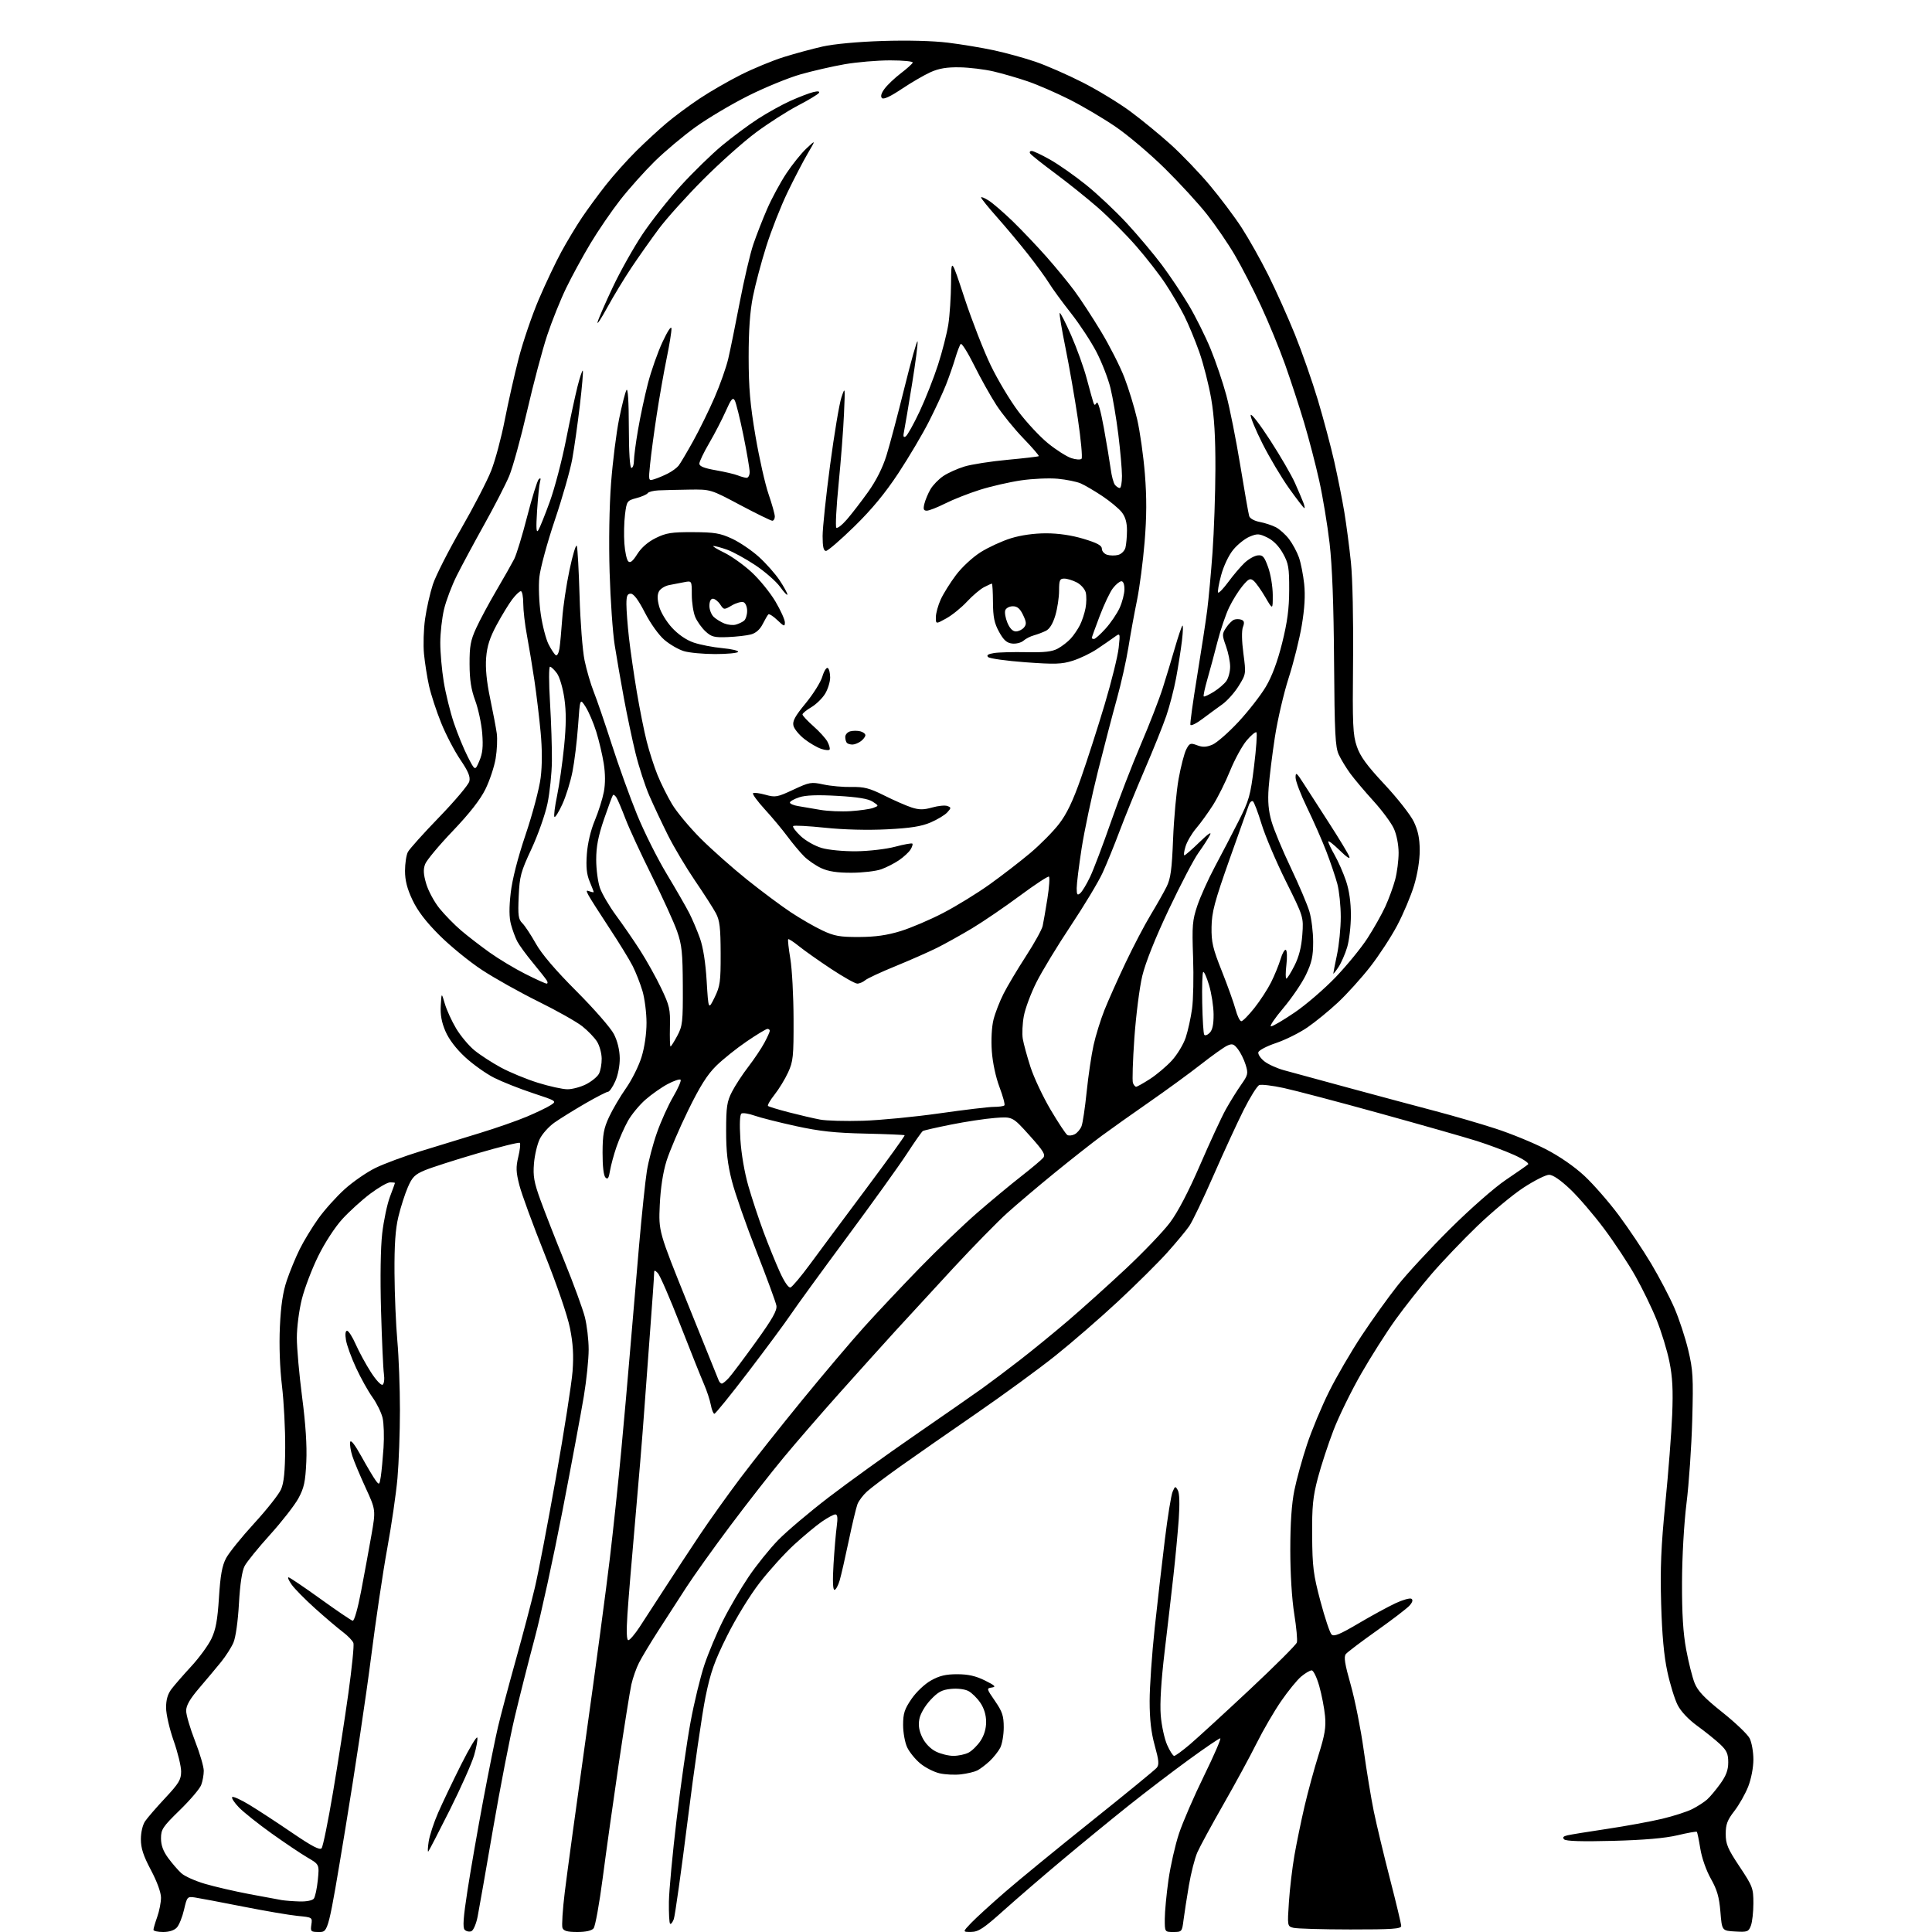 <?xml version="1.0" encoding="UTF-8" standalone="no"?>
<svg 
  version="1.1" 
  xmlns="http://www.w3.org/2000/svg" 
  xmlns:xlink="http://www.w3.org/1999/xlink" 
  xmlns:svg="http://www.w3.org/2000/svg"
  xmlns:rdf="http://www.w3.org/1999/02/22-rdf-syntax-ns#"
  xmlns:cc="http://creativecommons.org/ns#"
  xmlns:dc="http://purl.org/dc/elements/1.1/"
  viewBox="0 0 768 768"
  width="768"
  height="768"
>
<style>svg {background-color: white; }</style>"
<path stroke="none" fill="black" fill-rule="evenodd" d="M64.85,768.00C62.73,768.00 61.00,767.61 61.00,767.13C61.00,766.64 61.67,764.34 62.50,762.00C63.33,759.66 64.00,756.21 64.00,754.34C64.00,752.29 62.41,747.93 60.00,743.38C56.97,737.67 56.00,734.69 56.00,731.14C56.00,728.39 56.70,725.42 57.68,723.97C58.60,722.61 62.20,718.45 65.68,714.73C71.13,708.89 72.00,707.44 72.00,704.18C72.00,702.10 70.66,696.60 69.02,691.95C67.38,687.30 66.03,681.42 66.02,678.88C66.01,675.65 66.66,673.41 68.20,671.38C69.41,669.80 72.94,665.74 76.05,662.37C79.16,659.00 82.74,654.11 84.00,651.51C85.77,647.83 86.46,644.15 87.04,635.06C87.60,626.19 88.29,622.39 89.86,619.42C91.00,617.27 96.02,611.03 101.02,605.58C106.03,600.12 110.83,594.04 111.70,592.08C112.86,589.46 113.31,585.02 113.37,575.50C113.42,568.35 112.85,557.29 112.09,550.91C111.23,543.72 110.92,534.82 111.26,527.41C111.65,518.97 112.45,513.61 114.01,509.00C115.21,505.43 117.52,499.84 119.13,496.58C120.75,493.32 124.06,487.86 126.51,484.44C128.95,481.02 133.65,475.77 136.96,472.77C140.27,469.78 145.80,465.95 149.26,464.27C152.72,462.58 160.82,459.58 167.27,457.60C173.72,455.62 184.29,452.38 190.75,450.40C197.21,448.43 205.65,445.48 209.50,443.85C213.35,442.22 217.60,440.17 218.95,439.29C221.37,437.71 221.29,437.66 211.83,434.54C206.57,432.80 199.64,430.05 196.43,428.44C193.23,426.82 188.05,423.14 184.93,420.26C181.33,416.94 178.46,413.17 177.08,409.96C175.54,406.39 174.99,403.36 175.21,399.70C175.51,394.50 175.51,394.50 176.83,399.00C177.55,401.48 179.57,405.90 181.32,408.83C183.07,411.76 186.33,415.66 188.57,417.50C190.81,419.34 195.54,422.41 199.07,424.33C202.61,426.25 209.24,428.99 213.80,430.41C218.37,431.84 223.67,433.00 225.59,433.00C227.51,433.00 230.85,432.10 233.01,431.00C235.17,429.89 237.45,428.03 238.08,426.85C238.71,425.67 239.21,422.94 239.18,420.79C239.15,418.64 238.31,415.60 237.31,414.03C236.32,412.46 233.70,409.74 231.50,407.99C229.30,406.23 221.43,401.79 214.00,398.12C206.57,394.45 196.45,388.78 191.50,385.51C186.55,382.25 179.00,376.09 174.72,371.82C169.33,366.45 166.04,362.14 163.97,357.78C161.84,353.27 161.00,350.00 161.00,346.18C161.00,343.26 161.51,339.89 162.14,338.68C162.77,337.48 168.38,331.23 174.61,324.80C180.84,318.36 186.22,311.98 186.56,310.62C187.03,308.75 186.16,306.66 182.95,301.93C180.63,298.50 177.20,291.92 175.34,287.30C173.47,282.68 171.33,276.11 170.56,272.70C169.80,269.29 168.90,263.57 168.55,260.00C168.20,256.43 168.39,250.12 168.98,246.00C169.56,241.88 170.96,235.71 172.08,232.30C173.21,228.88 178.23,218.98 183.24,210.30C188.25,201.61 193.67,191.15 195.27,187.06C196.88,182.96 199.29,173.96 200.63,167.06C201.98,160.15 204.47,149.10 206.17,142.50C207.87,135.90 211.48,125.33 214.18,119.00C216.89,112.67 220.94,104.12 223.20,100.00C225.45,95.88 229.11,89.80 231.33,86.50C233.55,83.20 237.84,77.35 240.87,73.50C243.90,69.65 249.34,63.58 252.95,60.00C256.57,56.42 262.00,51.42 265.02,48.88C268.03,46.33 273.88,42.00 278.00,39.25C282.12,36.49 289.55,32.21 294.50,29.72C299.45,27.24 307.11,24.07 311.52,22.69C315.93,21.31 322.90,19.42 327.02,18.49C331.48,17.49 341.07,16.60 350.79,16.29C360.70,15.97 370.88,16.23 376.79,16.96C382.13,17.61 390.38,18.98 395.12,20.00C399.87,21.02 407.29,23.07 411.62,24.55C415.96,26.03 424.38,29.72 430.34,32.75C436.31,35.78 444.86,40.98 449.34,44.30C453.83,47.62 461.03,53.53 465.35,57.42C469.67,61.31 476.62,68.55 480.79,73.50C484.96,78.45 490.71,86.10 493.57,90.50C496.42,94.90 501.23,103.45 504.24,109.50C507.25,115.55 511.99,126.12 514.77,133.00C517.55,139.88 521.64,151.57 523.87,159.00C526.09,166.43 529.03,177.45 530.40,183.50C531.76,189.55 533.56,198.55 534.38,203.50C535.20,208.45 536.38,217.45 537.01,223.50C537.67,229.87 538.03,246.50 537.86,263.00C537.61,288.20 537.78,292.10 539.36,296.72C540.72,300.71 543.32,304.27 550.40,311.84C555.49,317.29 560.71,323.94 562.00,326.62C563.70,330.17 564.34,333.28 564.36,338.00C564.37,341.95 563.49,347.44 562.11,352.00C560.86,356.12 557.86,363.25 555.43,367.84C553.01,372.43 548.15,379.86 544.64,384.36C541.13,388.85 535.37,395.22 531.84,398.51C528.31,401.81 522.84,406.27 519.69,408.43C516.54,410.59 510.93,413.38 507.23,414.62C503.53,415.86 500.36,417.53 500.20,418.33C500.03,419.12 501.12,420.73 502.61,421.90C504.10,423.08 507.61,424.67 510.41,425.44C513.21,426.21 524.95,429.41 536.50,432.54C548.05,435.67 563.35,439.77 570.50,441.65C577.65,443.53 588.45,446.67 594.50,448.64C600.55,450.60 609.51,454.27 614.41,456.79C619.90,459.61 625.82,463.70 629.83,467.43C633.41,470.77 639.53,477.77 643.43,483.00C647.33,488.23 653.14,496.90 656.35,502.28C659.55,507.66 663.71,515.59 665.58,519.90C667.45,524.22 669.93,531.74 671.09,536.63C672.99,544.57 673.16,547.49 672.69,564.50C672.40,574.95 671.38,589.80 670.42,597.50C669.41,605.68 668.66,618.77 668.63,629.00C668.59,641.46 669.06,649.16 670.28,655.71C671.22,660.78 672.73,666.79 673.64,669.06C674.90,672.21 677.52,674.97 684.64,680.64C689.78,684.73 694.67,689.39 695.50,690.99C696.32,692.59 697.00,696.38 697.00,699.41C697.00,702.63 696.13,707.13 694.93,710.21C693.78,713.12 691.31,717.49 689.43,719.91C686.64,723.51 686.00,725.20 686.00,729.03C686.00,733.06 686.78,734.91 691.50,742.00C696.71,749.83 697.00,750.60 697.00,756.57C697.00,760.03 696.55,764.05 696.00,765.49C695.08,767.91 694.63,768.08 689.75,767.80C684.50,767.50 684.50,767.50 683.89,759.98C683.41,754.11 682.58,751.23 680.10,746.83C678.24,743.54 676.50,738.56 675.90,734.87C675.34,731.40 674.72,728.38 674.51,728.18C674.31,727.97 670.85,728.59 666.82,729.55C661.86,730.72 653.59,731.44 641.17,731.77C628.89,732.09 622.50,731.90 621.78,731.18C621.02,730.42 621.41,729.95 623.11,729.56C624.42,729.26 631.54,728.10 638.93,727.00C646.32,725.89 656.11,724.10 660.69,723.01C665.26,721.92 670.70,720.17 672.76,719.11C674.82,718.06 677.44,716.36 678.58,715.35C679.73,714.33 682.09,711.52 683.83,709.10C686.17,705.85 687.00,703.62 687.00,700.55C687.00,697.15 686.40,695.83 683.75,693.34C681.96,691.66 677.92,688.41 674.76,686.11C671.22,683.55 668.20,680.35 666.89,677.78C665.72,675.49 663.88,669.54 662.81,664.56C661.45,658.30 660.69,649.93 660.33,637.50C659.93,623.39 660.29,614.74 662.00,597.50C663.20,585.40 664.43,569.61 664.72,562.42C665.12,552.54 664.85,547.36 663.61,541.27C662.72,536.83 660.43,529.37 658.54,524.68C656.66,519.99 652.85,512.15 650.08,507.25C647.32,502.34 641.73,493.87 637.65,488.42C633.58,482.96 627.52,475.91 624.20,472.75C620.32,469.07 617.30,467.00 615.78,467.00C614.47,467.00 609.88,469.32 605.56,472.15C601.24,474.98 593.00,481.85 587.23,487.40C581.46,492.96 573.26,501.55 569.01,506.50C564.76,511.45 558.35,519.57 554.77,524.54C551.19,529.51 545.05,539.16 541.13,545.99C537.21,552.81 532.25,562.92 530.12,568.45C527.99,573.98 525.18,582.55 523.87,587.50C521.88,595.06 521.52,598.75 521.60,610.50C521.69,622.88 522.07,625.89 524.89,636.50C526.65,643.10 528.63,649.05 529.30,649.72C530.25,650.68 532.54,649.75 540.01,645.34C545.23,642.26 551.86,638.65 554.74,637.31C557.62,635.96 560.46,635.17 561.05,635.53C561.76,635.97 561.51,636.89 560.32,638.23C559.32,639.35 553.48,643.83 547.33,648.18C541.19,652.53 535.65,656.72 535.01,657.49C534.11,658.57 534.55,661.35 536.93,669.74C538.62,675.71 540.93,687.32 542.07,695.53C543.21,703.75 545.02,714.75 546.09,719.98C547.17,725.22 550.06,737.30 552.52,746.84C554.99,756.38 557.00,764.82 557.00,765.59C557.00,766.76 553.51,767.00 536.75,766.99C525.61,766.98 515.42,766.68 514.11,766.33C511.74,765.70 511.73,765.61 512.36,756.10C512.71,750.82 513.70,742.45 514.56,737.50C515.43,732.55 517.24,723.77 518.58,718.00C519.93,712.23 522.43,703.05 524.14,697.62C526.64,689.68 527.15,686.62 526.72,682.12C526.43,679.03 525.40,673.69 524.43,670.25C523.46,666.81 522.11,664.00 521.41,664.00C520.72,664.00 518.84,665.11 517.23,666.46C515.62,667.81 512.04,672.20 509.28,676.21C506.51,680.22 502.12,687.77 499.51,693.00C496.90,698.23 490.96,709.17 486.30,717.31C481.64,725.46 477.00,734.01 475.98,736.31C474.96,738.62 473.44,744.55 472.60,749.50C471.76,754.45 470.80,760.64 470.47,763.25C469.89,767.88 469.79,768.00 466.44,768.00C463.00,768.00 463.00,768.00 463.02,762.75C463.03,759.86 463.69,752.92 464.48,747.32C465.28,741.72 467.15,733.44 468.65,728.92C470.14,724.41 474.63,714.03 478.64,705.86C482.64,697.69 485.53,691.00 485.07,691.00C484.61,691.00 478.89,694.89 472.37,699.65C465.84,704.40 455.10,712.60 448.50,717.87C441.90,723.13 430.20,732.72 422.50,739.17C414.80,745.61 404.23,754.73 399.00,759.41C391.01,766.58 388.95,767.94 386.05,767.97C382.61,768.00 382.61,768.00 386.05,764.40C387.95,762.42 394.00,756.89 399.50,752.12C405.00,747.34 420.54,734.62 434.03,723.84C447.52,713.06 459.12,703.56 459.81,702.73C460.83,701.50 460.68,699.83 459.03,693.88C457.59,688.68 457.00,683.52 457.00,676.20C457.00,670.52 457.91,657.46 459.01,647.18C460.12,636.91 461.93,621.08 463.05,612.00C464.16,602.92 465.54,594.38 466.12,593.02C467.10,590.70 467.23,590.66 468.21,592.41C468.87,593.60 469.00,597.77 468.57,603.89C468.19,609.17 467.26,619.12 466.49,626.00C465.73,632.88 464.14,646.60 462.96,656.50C461.57,668.19 461.03,677.07 461.41,681.85C461.73,685.88 462.87,691.17 463.94,693.60C465.01,696.02 466.28,698.00 466.75,698.00C467.23,698.00 470.07,695.92 473.06,693.38C476.05,690.83 486.71,681.06 496.75,671.66C506.79,662.26 515.24,653.83 515.52,652.92C515.81,652.02 515.34,646.89 514.48,641.54C513.54,635.68 512.91,625.54 512.91,616.07C512.91,605.54 513.45,597.71 514.53,592.42C515.41,588.06 517.68,579.86 519.56,574.20C521.44,568.53 525.39,559.06 528.34,553.15C531.28,547.24 537.10,537.25 541.27,530.95C545.43,524.65 551.87,515.67 555.58,511.00C559.29,506.32 568.66,496.20 576.41,488.50C584.34,480.62 594.00,472.13 598.50,469.09C602.90,466.12 606.92,463.32 607.43,462.86C607.96,462.40 605.57,460.78 601.93,459.13C598.39,457.53 591.67,455.02 587.00,453.54C582.33,452.07 565.00,447.13 548.50,442.57C532.00,438.00 514.82,433.48 510.31,432.50C505.81,431.53 501.44,431.00 500.59,431.33C499.75,431.65 496.97,436.09 494.40,441.19C491.84,446.29 486.43,458.03 482.38,467.28C478.33,476.53 474.00,485.57 472.75,487.38C471.51,489.19 467.57,493.92 464.00,497.91C460.43,501.89 451.65,510.60 444.50,517.26C437.35,523.92 426.10,533.67 419.50,538.94C412.90,544.21 398.73,554.56 388.00,561.95C377.27,569.34 363.77,578.74 358.00,582.84C352.23,586.94 346.22,591.47 344.65,592.90C343.08,594.33 341.38,596.59 340.86,597.92C340.35,599.25 338.79,605.77 337.40,612.42C336.01,619.06 334.38,626.19 333.78,628.25C333.18,630.31 332.24,632.00 331.70,632.00C331.07,632.00 330.94,628.24 331.34,621.75C331.69,616.11 332.26,609.36 332.62,606.75C333.08,603.36 332.92,602.00 332.06,602.00C331.40,602.00 328.98,603.30 326.68,604.89C324.38,606.48 319.41,610.62 315.62,614.09C311.84,617.57 305.68,624.37 301.94,629.22C298.05,634.25 292.51,643.29 289.01,650.32C283.96,660.47 282.47,664.69 280.45,674.55C279.11,681.12 275.92,703.15 273.37,723.50C270.82,743.85 268.33,761.57 267.84,762.89C267.35,764.20 266.68,765.02 266.36,764.70C266.04,764.38 265.84,760.45 265.90,755.97C265.97,751.48 267.35,736.72 268.97,723.16C270.59,709.60 273.08,692.20 274.51,684.50C275.93,676.80 278.41,666.59 280.01,661.80C281.62,657.02 284.95,649.07 287.43,644.15C289.90,639.22 294.46,631.43 297.56,626.84C300.65,622.25 305.96,615.66 309.34,612.19C312.73,608.72 321.76,601.08 329.41,595.21C337.06,589.35 352.58,578.16 363.91,570.36C375.23,562.56 387.20,554.23 390.50,551.86C393.80,549.49 400.55,544.42 405.50,540.58C410.45,536.74 419.00,529.76 424.50,525.06C430.00,520.36 440.28,511.12 447.35,504.51C454.42,497.90 462.39,489.58 465.07,486.01C468.21,481.82 472.47,473.67 477.08,463.01C481.01,453.93 485.60,444.02 487.28,441.00C488.97,437.98 491.69,433.59 493.33,431.26C496.11,427.32 496.24,426.75 495.16,423.26C494.52,421.19 493.14,418.40 492.09,417.05C490.47,414.96 489.84,414.75 487.84,415.66C486.55,416.25 481.83,419.61 477.36,423.12C472.88,426.63 463.70,433.32 456.97,438.00C450.23,442.68 441.67,448.75 437.94,451.50C434.21,454.25 425.83,460.85 419.31,466.16C412.79,471.47 404.29,478.67 400.41,482.16C396.54,485.65 386.87,495.52 378.93,504.09C371.00,512.67 360.64,523.92 355.92,529.09C351.20,534.27 341.30,545.26 333.92,553.52C326.54,561.78 316.40,573.48 311.40,579.52C306.39,585.56 296.90,597.70 290.31,606.50C283.71,615.30 275.84,626.33 272.81,631.00C269.78,635.67 264.76,643.44 261.66,648.26C258.56,653.09 255.13,658.78 254.04,660.93C252.94,663.07 251.57,666.97 250.98,669.58C250.40,672.19 248.15,686.33 245.98,700.99C243.82,715.66 240.95,736.08 239.61,746.38C238.27,756.67 236.63,765.75 235.96,766.55C235.19,767.48 232.88,768.00 229.48,768.00C225.55,768.00 224.06,767.59 223.59,766.38C223.25,765.49 223.66,759.07 224.51,752.13C225.35,745.18 229.17,717.23 232.99,690.00C236.81,662.77 241.05,631.05 242.42,619.50C243.79,607.95 245.82,588.83 246.92,577.00C248.03,565.17 249.65,546.95 250.51,536.50C251.38,526.05 252.97,507.38 254.05,495.00C255.14,482.62 256.52,469.35 257.14,465.50C257.75,461.65 259.55,454.79 261.15,450.26C262.74,445.73 265.65,439.29 267.62,435.94C269.58,432.59 270.89,429.56 270.54,429.21C270.18,428.85 267.87,429.63 265.40,430.94C262.93,432.25 258.94,435.06 256.53,437.18C254.12,439.30 251.00,443.09 249.60,445.60C248.19,448.12 246.16,452.72 245.08,455.84C244.01,458.95 242.84,463.25 242.49,465.38C242.01,468.36 241.59,468.99 240.68,468.08C239.95,467.35 239.51,463.59 239.53,458.20C239.55,451.00 240.00,448.55 242.12,444.00C243.53,440.98 246.56,435.83 248.86,432.56C251.16,429.29 253.93,423.73 255.02,420.20C256.22,416.32 257.00,410.94 257.00,406.58C257.00,402.61 256.27,396.92 255.39,393.93C254.50,390.94 252.75,386.48 251.49,384.00C250.24,381.52 246.07,374.73 242.22,368.90C238.38,363.07 234.68,357.26 234.00,356.00C232.93,354.00 232.98,353.78 234.38,354.32C235.27,354.66 236.00,354.78 236.00,354.59C236.00,354.40 235.27,352.50 234.38,350.38C233.20,347.54 232.91,344.64 233.28,339.51C233.59,335.20 234.81,330.06 236.44,326.17C237.89,322.69 239.51,317.56 240.04,314.79C240.66,311.51 240.64,307.54 239.99,303.46C239.44,300.01 238.10,294.33 237.01,290.84C235.92,287.35 234.03,282.93 232.80,281.00C230.56,277.50 230.56,277.50 229.79,288.50C229.36,294.55 228.36,302.78 227.56,306.78C226.77,310.79 224.96,316.60 223.54,319.69C222.13,322.78 220.71,325.05 220.40,324.73C220.08,324.41 220.55,320.64 221.44,316.35C222.32,312.06 223.58,303.26 224.23,296.79C225.08,288.22 225.11,283.01 224.34,277.63C223.74,273.47 222.45,269.10 221.39,267.65C220.35,266.23 219.11,265.05 218.64,265.03C218.15,265.01 218.15,271.27 218.64,279.25C219.11,287.09 219.45,297.55 219.39,302.50C219.34,307.45 218.54,315.07 217.63,319.43C216.72,323.78 213.86,331.88 211.28,337.43C207.02,346.56 206.54,348.32 206.19,356.33C205.85,363.92 206.05,365.42 207.65,367.00C208.67,368.01 211.07,371.65 213.00,375.09C215.32,379.24 220.77,385.63 229.15,394.02C236.11,400.99 242.81,408.66 244.04,411.08C245.45,413.83 246.31,417.39 246.36,420.60C246.40,423.60 245.66,427.43 244.56,429.86C243.54,432.14 242.24,434.00 241.69,434.00C241.13,434.00 237.04,436.11 232.59,438.68C228.14,441.26 222.66,444.66 220.41,446.24C218.16,447.82 215.52,450.77 214.54,452.81C213.56,454.84 212.53,459.21 212.26,462.52C211.85,467.53 212.28,469.96 214.83,477.02C216.52,481.68 220.83,492.70 224.41,501.50C227.99,510.30 231.61,520.18 232.46,523.46C233.31,526.74 234.00,532.59 234.00,536.46C234.00,540.33 233.14,548.67 232.09,555.00C231.04,561.33 227.23,581.80 223.61,600.50C219.99,619.20 215.04,641.92 212.61,651.00C210.18,660.08 206.59,674.25 204.63,682.50C202.67,690.75 198.79,710.77 195.99,727.00C193.20,743.23 190.45,758.89 189.88,761.81C189.29,764.81 188.18,767.38 187.35,767.70C186.53,768.01 185.35,767.75 184.73,767.13C183.87,766.27 184.16,762.31 185.85,751.38C187.09,743.35 189.90,727.27 192.08,715.64C194.27,704.01 196.91,690.90 197.95,686.50C198.99,682.10 202.16,670.17 205.00,660.00C207.84,649.83 211.27,636.81 212.62,631.08C213.98,625.34 217.75,605.63 221.01,587.27C224.27,568.91 227.23,549.95 227.60,545.13C228.08,538.68 227.81,534.16 226.57,527.94C225.58,522.97 221.42,510.85 216.48,498.47C211.85,486.90 207.34,474.60 206.46,471.14C205.11,465.89 205.04,463.99 206.03,459.86C206.69,457.13 206.96,454.63 206.64,454.31C206.32,453.98 198.73,455.87 189.78,458.49C180.82,461.11 171.40,464.14 168.84,465.22C164.89,466.87 163.85,467.92 162.09,472.02C160.94,474.68 159.26,479.93 158.36,483.68C157.18,488.61 156.75,494.80 156.82,506.00C156.87,514.52 157.38,526.67 157.95,533.00C158.52,539.33 158.98,551.70 158.98,560.50C158.98,569.30 158.54,581.49 158.00,587.60C157.46,593.70 155.63,606.28 153.93,615.56C152.23,624.83 149.33,644.37 147.48,658.96C145.63,673.56 141.06,704.06 137.31,726.75C130.50,768.00 130.50,768.00 126.92,768.00C123.54,768.00 123.37,767.84 123.77,765.08C124.20,762.20 124.15,762.16 118.35,761.61C115.13,761.30 105.30,759.62 96.50,757.88C87.70,756.14 79.12,754.52 77.44,754.27C74.48,753.84 74.35,753.99 73.16,759.12C72.49,762.03 71.21,765.22 70.32,766.20C69.29,767.34 67.27,768.00 64.85,768.00zM119.13,755.86C121.79,755.94 124.17,755.47 124.74,754.75C125.28,754.06 126.00,750.72 126.34,747.33C126.95,741.16 126.95,741.16 122.23,738.40C119.63,736.88 113.19,732.55 107.91,728.78C102.64,725.01 96.82,720.38 94.98,718.48C93.14,716.58 91.94,714.73 92.30,714.36C92.67,714.00 95.79,715.41 99.23,717.51C102.68,719.60 110.31,724.59 116.18,728.60C124.04,733.95 127.12,735.56 127.85,734.69C128.39,734.03 130.42,724.05 132.37,712.50C134.32,700.95 137.07,683.23 138.48,673.12C139.89,663.00 140.80,654.00 140.49,653.12C140.19,652.23 138.27,650.23 136.22,648.69C134.17,647.14 129.26,642.97 125.30,639.41C121.34,635.86 117.15,631.61 115.98,629.97C114.82,628.34 114.23,627.01 114.68,627.01C115.13,627.02 120.82,630.85 127.31,635.53C133.81,640.21 139.61,644.15 140.20,644.27C140.82,644.40 142.23,639.45 143.55,632.50C144.81,625.90 146.64,615.94 147.62,610.37C149.40,600.24 149.40,600.24 145.32,591.37C143.08,586.49 140.70,580.82 140.05,578.76C139.39,576.70 139.00,574.23 139.19,573.26C139.41,572.13 141.02,574.19 143.69,579.00C145.97,583.12 148.51,587.39 149.33,588.49C150.76,590.39 150.84,590.33 151.37,586.99C151.67,585.07 152.16,579.90 152.46,575.50C152.75,571.10 152.58,565.75 152.08,563.62C151.57,561.49 149.76,557.80 148.05,555.42C146.35,553.05 143.43,547.82 141.57,543.80C139.70,539.79 137.89,534.81 137.54,532.75C137.14,530.38 137.30,529.00 137.97,529.00C138.55,529.00 140.10,531.42 141.40,534.38C142.71,537.33 145.41,542.31 147.41,545.42C149.43,548.58 151.50,550.81 152.09,550.45C152.68,550.08 152.91,548.21 152.61,546.15C152.32,544.14 151.81,532.83 151.47,521.00C151.10,507.81 151.28,495.92 151.94,490.23C152.54,485.13 153.92,478.60 155.01,475.73C156.10,472.85 157.00,470.39 157.00,470.25C157.00,470.11 156.14,470.00 155.10,470.00C154.05,470.00 150.49,472.04 147.17,474.53C143.86,477.02 138.87,481.55 136.08,484.60C133.15,487.81 129.11,494.02 126.50,499.32C124.01,504.37 121.08,512.06 119.99,516.41C118.88,520.81 118.00,527.65 118.00,531.81C118.00,535.93 118.95,546.55 120.10,555.40C121.50,566.09 122.06,574.72 121.76,581.07C121.39,589.08 120.88,591.45 118.61,595.63C117.11,598.37 112.05,604.87 107.36,610.06C102.67,615.25 98.12,620.85 97.25,622.50C96.21,624.47 95.43,629.63 94.98,637.50C94.58,644.59 93.68,650.93 92.78,653.00C91.94,654.92 89.73,658.37 87.88,660.66C86.02,662.95 82.14,667.59 79.25,670.96C75.47,675.38 74.00,677.94 74.00,680.07C74.00,681.71 75.58,687.07 77.50,692.00C79.43,696.93 81.00,702.29 81.00,703.91C81.00,705.54 80.54,708.09 79.97,709.57C79.41,711.06 75.58,715.56 71.47,719.56C64.68,726.18 64.00,727.20 64.00,730.77C64.00,733.52 64.86,735.87 66.86,738.60C68.44,740.74 70.80,743.47 72.11,744.66C73.43,745.85 77.65,747.74 81.50,748.86C85.35,749.99 93.22,751.81 99.00,752.91C104.78,754.01 110.62,755.09 112.00,755.32C113.38,755.54 116.58,755.79 119.13,755.86zM170.25,736.00C169.96,736.27 170.03,734.51 170.40,732.08C170.77,729.65 172.47,724.47 174.17,720.58C175.87,716.69 179.97,708.10 183.28,701.50C186.59,694.90 189.49,690.05 189.73,690.73C189.96,691.41 189.40,694.56 188.48,697.73C187.56,700.90 183.20,710.70 178.79,719.50C174.38,728.30 170.53,735.73 170.25,736.00zM382.00,705.33C379.52,705.62 375.68,705.43 373.46,704.91C371.23,704.39 367.80,702.64 365.84,701.02C363.87,699.40 361.53,696.52 360.63,694.63C359.73,692.74 359.00,688.73 359.00,685.71C359.00,681.13 359.55,679.42 362.33,675.36C364.23,672.59 367.56,669.43 370.08,668.02C373.42,666.14 375.96,665.53 380.50,665.53C384.87,665.54 387.86,666.21 391.50,668.01C395.55,670.02 396.08,670.55 394.28,670.81C392.11,671.12 392.14,671.26 395.53,676.18C398.45,680.42 399.00,682.09 399.00,686.66C399.00,689.65 398.37,693.31 397.59,694.80C396.81,696.28 394.90,698.68 393.34,700.13C391.78,701.57 389.60,703.22 388.50,703.78C387.40,704.34 384.48,705.04 382.00,705.33zM379.00,697.98C380.93,697.98 383.61,697.41 384.97,696.72C386.33,696.03 388.47,693.95 389.72,692.09C391.20,689.90 392.00,687.22 392.00,684.50C392.00,681.78 391.20,679.10 389.72,676.91C388.47,675.05 386.33,672.94 384.97,672.22C383.53,671.46 380.64,671.10 378.04,671.36C374.41,671.72 372.88,672.55 369.85,675.79C367.69,678.11 365.85,681.27 365.46,683.35C364.99,685.88 365.33,688.01 366.65,690.71C367.78,693.02 369.87,695.18 372.00,696.25C373.93,697.21 377.07,697.99 379.00,697.98zM249.77,652.00C250.34,652.00 252.36,649.64 254.26,646.75C256.16,643.86 260.77,636.77 264.49,631.00C268.21,625.23 274.40,615.81 278.23,610.08C282.06,604.35 289.29,594.23 294.29,587.58C299.30,580.94 310.39,566.95 318.93,556.50C327.48,546.05 338.53,533.00 343.49,527.50C348.44,522.00 358.35,511.48 365.50,504.12C372.65,496.76 383.00,486.84 388.50,482.07C394.00,477.30 401.88,470.76 406.00,467.55C410.12,464.33 414.04,461.04 414.70,460.22C415.70,459.00 414.73,457.44 409.20,451.30C402.50,443.86 402.50,443.86 395.50,444.40C391.65,444.70 383.80,445.88 378.05,447.04C372.30,448.19 367.25,449.34 366.84,449.60C366.42,449.86 363.56,453.94 360.48,458.67C357.39,463.40 346.66,478.34 336.63,491.88C326.60,505.42 316.58,519.20 314.36,522.50C312.14,525.80 304.56,536.04 297.53,545.25C290.50,554.46 284.40,562.00 283.98,562.00C283.56,562.00 282.92,560.41 282.56,558.46C282.19,556.51 280.97,552.80 279.84,550.21C278.71,547.62 274.45,536.96 270.37,526.52C266.30,516.08 262.30,506.87 261.48,506.05C260.17,504.74 260.00,504.80 260.00,506.49C260.00,507.55 259.35,516.98 258.55,527.46C257.75,537.93 256.61,553.48 256.00,562.00C255.40,570.52 253.82,589.65 252.49,604.50C251.17,619.35 249.78,636.11 249.41,641.75C248.97,648.56 249.09,652.00 249.77,652.00zM286.93,550.00C287.33,550.00 288.58,548.99 289.71,547.75C290.85,546.51 295.66,540.10 300.42,533.50C307.08,524.25 308.96,520.93 308.63,519.00C308.38,517.62 304.82,507.94 300.72,497.48C296.61,487.02 292.21,474.42 290.94,469.48C289.21,462.74 288.64,457.75 288.65,449.50C288.66,439.98 288.97,437.89 290.97,434.00C292.24,431.52 295.18,427.02 297.51,424.00C299.83,420.98 302.69,416.71 303.86,414.51C305.04,412.32 306.00,410.19 306.00,409.76C306.00,409.34 305.58,409.00 305.08,409.00C304.57,409.00 300.87,411.23 296.86,413.96C292.84,416.69 287.39,421.06 284.73,423.66C281.15,427.18 278.26,431.76 273.52,441.45C270.01,448.63 266.15,457.65 264.95,461.50C263.54,466.02 262.59,472.22 262.27,479.00C261.79,489.50 261.79,489.50 273.49,518.50C279.93,534.45 285.43,548.06 285.70,548.75C285.98,549.44 286.54,550.00 286.93,550.00zM314.23,511.78C314.93,511.56 318.43,507.40 322.00,502.54C325.57,497.68 335.57,484.23 344.22,472.65C352.86,461.08 359.79,451.46 359.62,451.28C359.44,451.11 352.37,450.81 343.90,450.62C331.88,450.36 325.83,449.70 316.30,447.62C309.59,446.15 302.23,444.29 299.95,443.48C297.66,442.67 295.32,442.30 294.75,442.65C294.09,443.07 293.93,446.72 294.31,452.90C294.66,458.58 295.96,466.17 297.50,471.50C298.93,476.45 301.65,484.67 303.54,489.76C305.44,494.86 308.34,501.99 309.98,505.61C311.78,509.59 313.46,512.02 314.23,511.78zM427.24,450.87C428.26,450.32 429.48,448.87 429.94,447.64C430.41,446.42 431.33,440.26 431.97,433.96C432.62,427.66 433.85,419.35 434.70,415.50C435.55,411.65 437.51,405.35 439.04,401.50C440.58,397.65 444.35,389.20 447.43,382.72C450.50,376.24 454.98,367.69 457.38,363.72C459.78,359.75 462.64,354.70 463.73,352.50C465.35,349.26 465.84,345.65 466.32,333.50C466.65,325.25 467.64,314.48 468.52,309.58C469.41,304.67 470.77,299.42 471.55,297.91C472.85,295.40 473.22,295.26 475.86,296.25C478.05,297.08 479.53,297.03 481.92,296.03C483.66,295.31 488.33,291.22 492.31,286.95C496.28,282.67 501.19,276.37 503.21,272.95C505.65,268.83 507.83,262.98 509.67,255.62C511.75,247.25 512.45,242.02 512.47,234.50C512.50,225.67 512.21,223.97 510.00,220.00C508.39,217.11 506.19,214.86 503.83,213.70C500.54,212.10 499.80,212.06 496.75,213.33C494.88,214.11 491.95,216.44 490.25,218.51C488.44,220.70 486.43,224.94 485.42,228.65C484.47,232.16 483.94,235.27 484.23,235.56C484.52,235.85 486.35,233.94 488.30,231.30C490.24,228.66 493.12,225.28 494.69,223.78C496.26,222.28 498.62,220.93 499.93,220.78C501.97,220.54 502.57,221.23 504.11,225.50C505.11,228.25 505.93,233.20 505.94,236.50C505.96,242.50 505.96,242.50 502.96,237.35C501.30,234.52 499.23,231.61 498.35,230.88C496.96,229.73 496.36,230.01 493.90,232.95C492.34,234.82 489.96,238.63 488.61,241.43C487.27,244.22 485.19,250.32 483.99,255.00C482.80,259.68 480.99,266.41 479.96,269.97C478.94,273.52 478.28,276.61 478.50,276.83C478.72,277.05 480.49,276.24 482.45,275.03C484.40,273.82 486.68,271.87 487.50,270.70C488.33,269.52 489.00,266.97 489.00,265.03C489.01,263.09 488.26,259.40 487.34,256.83C485.76,252.44 485.77,252.00 487.39,249.53C488.34,248.08 489.77,246.64 490.56,246.34C491.35,246.03 492.67,246.04 493.49,246.36C494.60,246.78 494.75,247.52 494.08,249.28C493.54,250.70 493.61,254.83 494.27,259.77C495.34,267.87 495.33,267.94 492.40,272.67C490.78,275.29 487.86,278.57 485.90,279.97C483.95,281.36 480.37,283.99 477.94,285.81C475.52,287.63 473.39,288.66 473.20,288.11C473.02,287.55 474.22,278.86 475.87,268.80C477.52,258.73 479.33,246.90 479.89,242.50C480.45,238.10 481.40,227.75 482.00,219.50C482.59,211.25 483.11,196.40 483.14,186.50C483.18,173.76 482.69,165.58 481.47,158.50C480.52,153.00 478.40,144.68 476.76,140.00C475.11,135.32 472.41,128.81 470.75,125.52C469.10,122.23 465.75,116.52 463.32,112.84C460.90,109.15 455.60,102.35 451.56,97.73C447.51,93.10 440.68,86.24 436.37,82.48C432.06,78.73 424.39,72.58 419.32,68.82C414.25,65.06 409.83,61.53 409.49,60.99C409.16,60.45 409.43,60.00 410.09,60.00C410.76,60.00 414.05,61.55 417.40,63.44C420.76,65.33 427.21,69.85 431.74,73.50C436.27,77.14 443.59,84.04 448.01,88.83C452.42,93.62 458.64,101.02 461.83,105.27C465.02,109.53 469.83,116.72 472.53,121.26C475.23,125.79 479.14,133.62 481.22,138.67C483.29,143.71 486.12,152.03 487.49,157.17C488.87,162.30 491.36,174.82 493.03,185.00C494.70,195.18 496.29,204.24 496.57,205.15C496.85,206.09 498.64,207.09 500.75,207.48C502.77,207.86 505.66,208.81 507.16,209.58C508.67,210.36 511.04,212.49 512.43,214.32C513.82,216.14 515.58,219.41 516.34,221.57C517.10,223.73 518.04,228.48 518.43,232.13C518.91,236.68 518.61,241.86 517.47,248.63C516.56,254.06 514.21,263.45 512.26,269.50C510.31,275.55 507.85,286.12 506.79,293.00C505.73,299.88 504.62,308.91 504.31,313.08C503.91,318.62 504.22,322.27 505.47,326.58C506.41,329.84 509.84,338.09 513.10,344.91C516.35,351.74 519.69,359.59 520.51,362.35C521.33,365.11 522.00,370.54 522.00,374.43C522.00,380.15 521.45,382.64 519.13,387.50C517.55,390.80 513.49,396.76 510.12,400.75C506.75,404.74 504.55,408.00 505.24,408.00C505.93,408.01 510.15,405.53 514.61,402.50C519.07,399.48 526.39,393.18 530.88,388.51C535.36,383.84 541.08,376.85 543.59,372.97C546.09,369.10 549.29,363.43 550.69,360.37C552.08,357.32 553.85,352.50 554.60,349.66C555.36,346.82 555.97,342.02 555.97,339.00C555.96,335.79 555.18,331.79 554.09,329.40C553.07,327.14 549.41,322.19 545.96,318.40C542.51,314.60 538.37,309.70 536.76,307.50C535.15,305.30 533.09,301.93 532.19,300.00C530.79,297.01 530.51,291.64 530.31,262.86C530.16,240.33 529.57,224.83 528.53,215.94C527.68,208.64 525.83,197.45 524.41,191.08C523.00,184.71 520.29,174.32 518.40,168.00C516.51,161.68 513.12,151.32 510.88,145.00C508.63,138.68 504.28,128.10 501.21,121.50C498.14,114.90 493.46,105.82 490.81,101.32C488.17,96.81 483.24,89.61 479.87,85.32C476.50,81.02 468.94,72.78 463.08,67.00C457.22,61.22 448.39,53.74 443.46,50.38C438.53,47.01 430.23,42.11 425.00,39.49C419.77,36.86 412.35,33.64 408.50,32.33C404.65,31.01 398.57,29.25 395.00,28.41C391.43,27.57 385.35,26.83 381.50,26.76C376.38,26.67 373.27,27.19 369.90,28.69C367.38,29.83 362.22,32.83 358.44,35.36C353.94,38.37 351.23,39.63 350.59,38.99C349.94,38.34 350.31,37.05 351.65,35.25C352.77,33.74 355.67,30.99 358.09,29.14C360.52,27.29 362.65,25.37 362.83,24.89C363.02,24.40 358.97,24.00 353.83,24.00C348.70,24.00 340.56,24.70 335.74,25.54C330.92,26.38 323.04,28.19 318.24,29.55C313.43,30.92 304.10,34.74 297.50,38.04C290.90,41.34 281.49,46.92 276.58,50.44C271.68,53.96 264.31,60.14 260.22,64.17C256.13,68.20 249.97,75.10 246.53,79.50C243.10,83.90 237.77,91.68 234.71,96.79C231.64,101.90 227.29,109.89 225.04,114.54C222.79,119.19 219.41,127.60 217.53,133.24C215.65,138.89 212.06,152.41 209.55,163.29C207.04,174.18 203.82,185.86 202.40,189.25C200.97,192.64 196.52,201.28 192.52,208.46C188.52,215.63 183.61,224.76 181.61,228.75C179.61,232.73 177.31,238.81 176.50,242.25C175.69,245.69 175.02,251.65 175.02,255.50C175.01,259.35 175.63,266.32 176.39,271.00C177.15,275.68 178.96,283.01 180.40,287.30C181.84,291.59 184.33,297.67 185.93,300.80C188.84,306.50 188.84,306.50 190.54,302.50C191.84,299.46 192.11,296.82 191.69,291.50C191.38,287.65 190.13,281.80 188.91,278.50C187.28,274.09 186.68,270.25 186.66,264.00C186.63,256.89 187.06,254.56 189.27,249.73C190.72,246.55 194.34,239.80 197.32,234.73C200.30,229.65 203.48,224.03 204.40,222.24C205.31,220.44 207.65,212.79 209.58,205.24C211.52,197.68 213.58,191.05 214.16,190.50C214.90,189.81 215.05,190.12 214.67,191.50C214.36,192.60 213.84,197.78 213.50,203.00C213.05,210.02 213.18,212.05 213.98,210.78C214.57,209.84 216.63,204.72 218.56,199.41C220.48,194.11 223.35,183.18 224.95,175.13C226.54,167.08 228.61,157.45 229.55,153.71C230.49,149.98 231.45,147.11 231.67,147.34C231.90,147.56 231.37,153.77 230.50,161.12C229.63,168.48 228.27,178.12 227.47,182.53C226.67,186.95 223.55,197.88 220.53,206.81C217.52,215.74 214.76,225.93 214.40,229.43C214.03,233.02 214.27,239.45 214.96,244.11C215.62,248.68 217.03,254.09 218.07,256.14C219.12,258.19 220.41,260.13 220.94,260.46C221.47,260.79 222.12,259.58 222.40,257.78C222.67,255.98 223.16,250.68 223.49,246.00C223.81,241.32 225.12,232.55 226.40,226.50C227.68,220.45 228.98,216.18 229.29,217.00C229.60,217.82 230.09,226.82 230.39,237.00C230.68,247.18 231.57,258.65 232.37,262.50C233.17,266.35 234.81,271.98 236.02,275.00C237.23,278.02 240.47,287.48 243.21,296.00C245.95,304.52 250.47,317.08 253.27,323.90C256.06,330.73 261.35,341.30 265.03,347.40C268.70,353.51 272.73,360.50 273.98,362.95C275.23,365.40 277.14,369.90 278.23,372.95C279.50,376.50 280.47,382.65 280.91,390.00C281.61,401.50 281.61,401.50 284.06,396.50C286.26,391.99 286.50,390.27 286.47,379.00C286.44,368.76 286.10,365.87 284.57,363.00C283.54,361.07 279.81,355.25 276.26,350.06C272.72,344.86 267.90,336.76 265.54,332.06C263.19,327.35 259.86,320.30 258.16,316.39C256.45,312.48 253.96,304.83 252.63,299.39C251.30,293.95 249.22,284.10 248.00,277.50C246.78,270.90 245.14,261.45 244.36,256.50C243.57,251.55 242.66,238.50 242.33,227.50C241.97,215.47 242.20,201.32 242.91,192.00C243.56,183.47 245.00,172.03 246.10,166.56C247.21,161.09 248.53,155.91 249.03,155.06C249.60,154.07 249.95,159.48 249.97,169.75C249.99,179.90 250.38,186.00 251.00,186.00C251.55,186.00 252.00,184.73 252.00,183.18C252.00,181.62 252.72,176.11 253.61,170.93C254.49,165.74 256.27,157.42 257.56,152.42C258.85,147.43 261.46,140.01 263.37,135.92C265.45,131.47 266.87,129.36 266.92,130.64C266.96,131.82 266.09,137.21 264.97,142.63C263.86,148.05 262.09,158.12 261.04,164.99C259.99,171.87 258.82,180.59 258.44,184.36C257.74,191.22 257.74,191.22 260.12,190.48C261.43,190.08 263.85,189.06 265.50,188.22C267.15,187.38 269.07,185.97 269.76,185.10C270.45,184.22 273.06,179.81 275.56,175.31C278.06,170.80 281.88,163.01 284.05,158.00C286.23,152.99 288.66,146.10 289.47,142.69C290.27,139.29 292.34,129.14 294.06,120.14C295.79,111.13 298.21,100.78 299.46,97.12C300.70,93.47 303.19,87.10 304.98,82.99C306.77,78.87 310.18,72.58 312.54,69.00C314.91,65.42 318.53,60.92 320.58,59.00C324.32,55.50 324.32,55.50 321.09,61.00C319.31,64.03 315.68,71.00 313.03,76.50C310.38,82.00 306.59,91.63 304.61,97.91C302.63,104.18 300.24,113.18 299.30,117.91C298.12,123.81 297.59,131.36 297.60,142.00C297.61,154.23 298.19,160.85 300.32,173.38C301.81,182.11 304.15,192.49 305.52,196.45C306.88,200.41 308.00,204.40 308.00,205.33C308.00,206.25 307.55,207.00 306.99,207.00C306.44,207.00 300.70,204.19 294.24,200.76C282.50,194.51 282.50,194.51 274.00,194.63C269.32,194.70 263.82,194.83 261.78,194.93C259.73,195.03 257.80,195.52 257.48,196.03C257.17,196.53 255.17,197.42 253.03,197.99C249.24,199.01 249.12,199.18 248.45,204.55C248.07,207.57 247.96,212.75 248.20,216.04C248.43,219.33 249.12,222.52 249.73,223.13C250.53,223.93 251.52,223.14 253.35,220.23C254.98,217.66 257.59,215.40 260.69,213.87C264.80,211.84 266.95,211.51 275.50,211.54C284.07,211.58 286.29,211.95 291.00,214.14C294.02,215.54 298.83,218.80 301.67,221.37C304.51,223.94 308.22,228.13 309.92,230.69C311.61,233.25 313.00,235.78 313.00,236.32C313.00,236.86 311.69,235.50 310.10,233.29C308.50,231.08 304.04,227.19 300.20,224.63C296.35,222.08 291.30,219.31 288.98,218.49C286.65,217.67 284.24,217.02 283.62,217.04C283.01,217.06 284.89,218.23 287.80,219.64C290.72,221.05 295.67,224.58 298.80,227.48C301.94,230.38 306.19,235.62 308.25,239.11C310.31,242.60 312.00,246.34 312.00,247.41C312.00,249.16 311.67,249.06 309.01,246.51C307.37,244.93 305.75,243.91 305.42,244.24C305.09,244.57 304.08,246.32 303.16,248.12C302.08,250.25 300.45,251.68 298.50,252.20C296.85,252.64 292.73,253.11 289.33,253.25C283.96,253.47 282.82,253.18 280.46,251.00C278.96,249.62 277.13,247.05 276.37,245.28C275.62,243.51 275.00,239.54 275.00,236.45C275.00,230.84 275.00,230.84 272.00,231.42C270.35,231.74 267.65,232.26 265.99,232.58C264.34,232.90 262.52,234.03 261.95,235.09C261.24,236.42 261.26,238.27 262.03,241.09C262.63,243.36 264.91,247.12 267.12,249.52C269.65,252.26 272.83,254.44 275.78,255.44C278.34,256.31 283.47,257.31 287.19,257.65C290.90,258.00 293.70,258.67 293.41,259.14C293.12,259.61 289.02,260.00 284.31,260.00C279.59,260.00 273.99,259.48 271.86,258.84C269.73,258.20 266.23,256.18 264.10,254.35C261.85,252.43 258.58,247.84 256.35,243.52C253.78,238.51 251.92,236.01 250.75,236.00C249.36,236.00 249.00,236.86 249.01,240.25C249.01,242.59 249.47,248.55 250.02,253.50C250.58,258.45 251.98,268.12 253.13,275.00C254.29,281.88 256.06,290.76 257.08,294.74C258.09,298.73 260.01,304.70 261.35,308.02C262.69,311.34 265.30,316.58 267.15,319.67C268.99,322.76 274.10,328.89 278.50,333.30C282.90,337.70 291.23,345.08 297.00,349.70C302.77,354.32 310.61,360.16 314.42,362.68C318.23,365.20 323.85,368.44 326.92,369.88C331.67,372.11 333.84,372.50 341.50,372.47C347.99,372.44 352.59,371.79 358.00,370.13C362.12,368.86 369.77,365.60 375.00,362.87C380.23,360.15 388.50,355.06 393.39,351.56C398.28,348.06 405.53,342.47 409.49,339.14C413.45,335.81 418.62,330.59 420.97,327.54C424.06,323.53 426.47,318.51 429.72,309.25C432.18,302.24 436.42,289.07 439.13,280.00C441.84,270.93 444.34,260.81 444.69,257.52C445.33,251.53 445.33,251.53 442.92,253.30C441.59,254.26 438.48,256.40 436.02,258.05C433.56,259.70 429.24,261.77 426.43,262.65C422.04,264.04 419.37,264.12 407.58,263.26C400.03,262.70 393.37,261.77 392.79,261.19C392.06,260.46 392.75,259.98 395.12,259.60C396.98,259.30 402.77,259.14 408.00,259.25C415.18,259.40 418.23,259.06 420.50,257.82C422.15,256.92 424.46,255.13 425.63,253.85C426.81,252.56 428.46,250.13 429.30,248.47C430.14,246.80 431.14,243.76 431.52,241.72C431.91,239.68 431.94,236.89 431.60,235.52C431.25,234.16 429.65,232.35 428.04,231.52C426.42,230.68 424.18,230.00 423.05,230.00C421.27,230.00 421.00,230.63 421.00,234.82C421.00,237.47 420.33,241.89 419.51,244.64C418.54,247.91 417.24,250.03 415.76,250.76C414.52,251.37 412.38,252.18 411.00,252.56C409.62,252.93 407.75,253.89 406.84,254.69C405.92,255.49 403.91,256.00 402.35,255.82C400.21,255.58 398.95,254.46 397.15,251.18C395.26,247.75 394.76,245.31 394.72,239.43C394.70,235.34 394.50,232.00 394.29,232.00C394.07,232.00 392.66,232.64 391.15,233.42C389.63,234.21 386.59,236.79 384.38,239.17C382.17,241.55 378.48,244.54 376.18,245.81C372.00,248.13 372.00,248.13 372.02,245.31C372.03,243.77 372.90,240.61 373.95,238.30C375.00,236.00 377.74,231.61 380.04,228.56C382.42,225.41 386.67,221.48 389.87,219.47C392.97,217.53 398.36,215.05 401.86,213.97C405.82,212.74 411.07,212.00 415.81,212.00C420.74,212.00 425.97,212.77 430.70,214.19C436.13,215.82 438.00,216.83 438.00,218.12C438.00,219.08 438.93,220.16 440.07,220.52C441.21,220.88 443.18,220.92 444.45,220.60C445.72,220.28 447.03,219.00 447.37,217.76C447.70,216.52 447.98,213.42 447.99,210.88C448.00,207.70 447.35,205.45 445.91,203.61C444.76,202.15 441.27,199.25 438.16,197.18C435.05,195.11 431.19,192.85 429.59,192.16C427.98,191.46 423.88,190.63 420.46,190.31C417.04,189.99 410.49,190.28 405.90,190.95C401.30,191.63 393.94,193.31 389.52,194.71C385.11,196.10 378.93,198.53 375.78,200.12C372.63,201.70 369.32,203.00 368.42,203.00C367.14,203.00 366.93,202.41 367.46,200.25C367.83,198.74 368.92,196.15 369.87,194.50C370.83,192.86 373.12,190.49 374.97,189.24C376.81,188.00 380.61,186.29 383.41,185.44C386.21,184.59 393.90,183.39 400.50,182.78C407.10,182.17 412.69,181.52 412.92,181.33C413.14,181.15 410.39,177.95 406.79,174.23C403.19,170.50 398.36,164.54 396.05,160.98C393.74,157.41 389.78,150.33 387.25,145.23C384.71,140.13 382.31,136.31 381.91,136.73C381.51,137.15 380.51,139.75 379.70,142.50C378.88,145.25 377.23,149.97 376.03,153.00C374.84,156.03 371.81,162.55 369.30,167.50C366.80,172.45 361.34,181.68 357.18,188.00C351.88,196.04 346.61,202.43 339.64,209.25C334.16,214.61 329.07,219.00 328.34,219.00C327.37,219.00 327.00,217.36 327.00,213.10C327.00,209.85 328.34,197.14 329.98,184.85C331.62,172.56 333.64,160.47 334.47,158.00C335.95,153.57 335.97,153.66 335.50,164.50C335.24,170.55 334.28,183.05 333.37,192.27C332.45,201.49 332.04,209.37 332.45,209.77C332.85,210.17 334.75,208.70 336.65,206.50C338.56,204.30 342.35,199.38 345.07,195.58C348.28,191.10 350.85,185.98 352.38,181.08C353.68,176.91 356.90,164.75 359.55,154.05C362.20,143.35 364.53,135.10 364.74,135.71C364.94,136.33 363.96,143.96 362.55,152.67C361.14,161.37 359.72,169.79 359.39,171.38C358.94,173.51 359.11,174.05 360.02,173.49C360.70,173.07 363.18,168.62 365.54,163.61C367.89,158.60 371.20,150.22 372.88,145.00C374.57,139.78 376.40,132.57 376.97,129.00C377.53,125.42 378.02,118.00 378.06,112.50C378.14,102.50 378.14,102.50 383.45,118.63C386.38,127.50 391.05,139.47 393.83,145.24C396.61,151.01 401.56,159.27 404.84,163.61C408.11,167.95 413.42,173.64 416.64,176.25C419.86,178.86 424.00,181.49 425.84,182.11C427.68,182.72 429.52,182.83 429.94,182.36C430.35,181.89 429.69,174.75 428.47,166.50C427.24,158.25 425.02,145.50 423.53,138.18C422.04,130.85 421.01,124.65 421.26,124.41C421.50,124.17 423.54,128.15 425.79,133.26C428.04,138.37 430.84,146.14 432.00,150.53C433.17,154.91 434.34,159.16 434.62,159.97C435.01,161.16 435.26,161.19 435.93,160.12C436.43,159.30 437.53,163.14 438.81,170.15C439.94,176.39 441.16,183.75 441.53,186.50C441.89,189.25 442.65,192.06 443.22,192.75C443.78,193.44 444.64,194.00 445.12,194.00C445.61,194.00 446.00,191.85 446.00,189.21C446.00,186.58 445.35,179.16 444.55,172.72C443.75,166.28 442.35,157.97 441.43,154.25C440.52,150.54 438.03,144.12 435.90,139.99C433.77,135.86 429.19,128.89 425.73,124.49C422.27,120.10 418.35,114.74 417.03,112.58C415.71,110.43 411.94,105.25 408.66,101.08C405.37,96.91 399.83,90.28 396.34,86.35C392.85,82.42 390.00,78.89 390.00,78.50C390.00,78.12 391.37,78.67 393.03,79.73C394.70,80.78 399.04,84.54 402.68,88.07C406.31,91.61 412.30,97.91 415.98,102.07C419.66,106.23 424.65,112.31 427.07,115.57C429.50,118.83 434.27,126.14 437.69,131.81C441.11,137.48 445.27,145.68 446.95,150.04C448.63,154.39 450.92,161.86 452.03,166.64C453.15,171.42 454.53,181.20 455.11,188.38C455.86,197.83 455.83,205.31 455.00,215.47C454.36,223.19 453.00,233.62 451.97,238.65C450.93,243.69 449.39,252.11 448.55,257.38C447.70,262.64 445.65,271.79 444.00,277.72C442.35,283.65 438.96,296.60 436.47,306.50C433.98,316.40 431.06,330.21 429.97,337.18C428.89,344.16 428.00,351.30 428.00,353.06C428.00,355.68 428.25,356.04 429.40,355.08C430.17,354.44 431.95,351.50 433.35,348.54C434.75,345.58 438.45,335.81 441.58,326.83C444.70,317.85 450.05,303.98 453.47,296.00C456.89,288.02 460.82,277.90 462.21,273.50C463.61,269.10 465.78,261.90 467.05,257.50C468.32,253.10 469.65,249.15 470.01,248.73C470.36,248.30 470.28,251.00 469.84,254.73C469.39,258.45 468.34,265.13 467.51,269.57C466.68,274.01 464.93,280.76 463.62,284.57C462.32,288.38 458.44,298.02 455.00,306.00C451.56,313.98 447.07,325.00 445.01,330.50C442.95,336.00 439.92,343.43 438.28,347.00C436.64,350.57 430.96,360.01 425.66,367.97C420.36,375.93 414.22,386.05 412.00,390.47C409.78,394.89 407.52,400.95 406.98,403.94C406.43,406.93 406.25,410.98 406.57,412.94C406.90,414.90 408.27,419.93 409.62,424.11C410.97,428.30 414.57,435.95 417.61,441.10C420.66,446.26 423.66,450.79 424.27,451.17C424.89,451.55 426.23,451.41 427.24,450.87zM343.00,445.52C349.88,445.31 363.60,443.98 373.50,442.57C383.40,441.16 393.11,440.00 395.08,440.00C397.05,440.00 398.93,439.74 399.26,439.41C399.58,439.09 398.71,435.83 397.32,432.16C395.82,428.18 394.58,422.41 394.26,417.83C393.94,413.27 394.22,408.19 394.93,405.33C395.60,402.67 397.40,398.02 398.94,395.00C400.47,391.98 404.47,385.27 407.82,380.10C411.17,374.93 414.16,369.53 414.47,368.10C414.79,366.67 415.63,361.77 416.36,357.21C417.08,352.65 417.35,348.72 416.96,348.47C416.57,348.23 411.35,351.66 405.37,356.10C399.39,360.53 390.90,366.32 386.50,368.97C382.10,371.61 375.80,375.12 372.50,376.77C369.20,378.41 361.77,381.69 356.00,384.05C350.23,386.40 344.79,388.93 343.92,389.67C343.05,390.40 341.64,391.00 340.78,391.00C339.92,391.00 335.23,388.36 330.36,385.14C325.49,381.92 319.74,377.86 317.60,376.13C315.45,374.39 313.52,373.14 313.32,373.35C313.11,373.56 313.49,377.05 314.17,381.11C314.85,385.18 315.43,395.93 315.45,405.00C315.50,420.01 315.30,421.94 313.27,426.33C312.05,428.99 309.63,432.94 307.90,435.13C306.17,437.31 305.00,439.33 305.29,439.63C305.59,439.92 309.35,441.07 313.66,442.18C317.97,443.30 323.52,444.59 326.00,445.05C328.48,445.52 336.12,445.73 343.00,445.52zM451.63,432.00C452.01,432.00 454.47,430.63 457.09,428.94C459.70,427.26 463.62,423.97 465.79,421.62C467.95,419.27 470.45,415.13 471.35,412.42C472.24,409.71 473.37,404.57 473.86,401.00C474.36,397.43 474.54,388.20 474.27,380.50C473.82,367.96 474.00,365.82 475.96,360.00C477.16,356.43 480.31,349.45 482.95,344.50C485.60,339.55 489.82,331.43 492.34,326.45C496.53,318.19 497.07,316.29 498.51,304.58C499.38,297.53 499.80,291.47 499.45,291.13C499.10,290.78 497.35,292.24 495.55,294.37C493.76,296.50 490.81,301.90 488.99,306.37C487.18,310.84 484.12,316.98 482.20,320.00C480.28,323.02 477.28,327.18 475.53,329.23C473.78,331.27 471.86,334.54 471.27,336.48C470.67,338.41 470.47,340.00 470.81,340.00C471.16,340.00 473.87,337.64 476.84,334.75C480.22,331.46 481.77,330.41 480.98,331.93C480.30,333.27 478.23,336.46 476.40,339.01C474.56,341.56 469.24,351.75 464.56,361.64C459.19,373.00 455.33,382.70 454.07,387.94C452.98,392.51 451.57,403.61 450.93,412.61C450.30,421.61 450.04,429.66 450.36,430.49C450.68,431.32 451.25,432.00 451.63,432.00zM266.54,416.00C266.77,416.00 267.98,414.09 269.23,411.75C271.32,407.84 271.49,406.27 271.43,392.00C271.37,378.65 271.06,375.62 269.14,370.15C267.91,366.66 263.40,356.76 259.11,348.15C254.82,339.54 250.11,329.35 248.64,325.50C247.17,321.65 245.56,317.84 245.04,317.03C244.53,316.22 243.91,315.77 243.67,316.03C243.43,316.29 241.83,320.60 240.11,325.62C237.79,332.42 237.00,336.52 237.00,341.74C237.00,345.60 237.68,350.66 238.50,353.00C239.33,355.34 242.20,360.24 244.88,363.88C247.57,367.52 251.87,373.76 254.43,377.75C257.00,381.75 260.77,388.50 262.80,392.75C266.18,399.82 266.48,401.18 266.31,408.25C266.21,412.51 266.32,416.00 266.54,416.00zM480.85,410.58C481.98,409.45 482.45,407.22 482.42,403.23C482.40,400.08 481.59,394.86 480.63,391.64C479.67,388.42 478.61,386.06 478.28,386.39C477.94,386.72 477.77,392.27 477.90,398.71C478.03,405.14 478.38,410.81 478.69,411.30C478.99,411.79 479.96,411.47 480.85,410.58zM493.46,405.95C494.03,405.93 496.36,403.56 498.63,400.70C500.90,397.84 503.89,393.25 505.27,390.50C506.65,387.75 508.34,383.60 509.04,381.28C509.73,378.96 510.68,377.30 511.15,377.59C511.62,377.88 511.72,380.57 511.36,383.56C511.01,386.55 511.00,389.00 511.35,389.00C511.69,389.00 513.14,386.69 514.57,383.86C516.36,380.32 517.33,376.51 517.69,371.61C518.20,364.50 518.20,364.50 511.14,350.29C507.26,342.48 502.92,332.26 501.49,327.57C500.06,322.89 498.52,318.82 498.05,318.53C497.59,318.25 496.91,318.80 496.53,319.76C496.16,320.72 492.68,330.50 488.79,341.50C482.78,358.51 481.71,362.55 481.61,368.50C481.52,374.53 482.08,376.96 485.70,386.04C488.01,391.84 490.46,398.70 491.16,401.29C491.85,403.88 492.88,405.98 493.46,405.95zM217.29,391.00C217.75,391.00 217.78,390.44 217.36,389.75C216.95,389.06 214.45,385.89 211.80,382.69C209.16,379.50 206.37,375.68 205.60,374.19C204.84,372.71 203.72,369.69 203.12,367.47C202.38,364.68 202.34,360.81 203.01,354.97C203.62,349.58 205.79,341.12 208.96,331.70C211.71,323.56 214.39,313.42 214.92,309.17C215.55,304.16 215.54,297.77 214.90,290.97C214.36,285.21 213.25,276.00 212.44,270.50C211.62,265.00 210.29,256.96 209.48,252.64C208.66,248.32 208.00,242.58 208.00,239.89C208.00,237.20 207.57,235.00 207.05,235.00C206.53,235.00 204.99,236.46 203.63,238.25C202.27,240.04 199.49,244.59 197.45,248.37C194.69,253.49 193.62,256.82 193.25,261.45C192.92,265.63 193.43,270.92 194.83,277.59C195.97,283.04 197.16,289.30 197.47,291.50C197.78,293.70 197.58,298.20 197.03,301.50C196.48,304.80 194.65,310.30 192.97,313.71C190.91,317.89 186.67,323.32 179.99,330.32C174.52,336.04 169.58,341.97 169.00,343.50C168.20,345.60 168.31,347.54 169.45,351.39C170.29,354.20 172.66,358.59 174.73,361.14C176.81,363.69 180.64,367.61 183.26,369.85C185.88,372.09 191.01,376.04 194.65,378.64C198.29,381.24 204.69,385.08 208.87,387.18C213.04,389.28 216.83,391.00 217.29,391.00zM532.02,384.50C530.92,386.15 530.01,387.27 530.01,387.00C530.00,386.72 530.67,383.35 531.48,379.50C532.30,375.65 532.97,368.90 532.97,364.50C532.97,360.10 532.36,354.20 531.62,351.40C530.87,348.59 528.88,342.72 527.20,338.35C525.51,333.99 522.08,326.19 519.57,321.03C517.06,315.87 515.01,310.49 515.01,309.07C515.02,306.81 515.41,307.10 518.23,311.50C519.99,314.25 524.63,321.45 528.53,327.50C532.43,333.55 535.96,339.40 536.37,340.50C536.82,341.72 535.34,340.76 532.56,338.04C530.05,335.59 528.01,334.01 528.01,334.54C528.02,335.07 529.17,337.50 530.57,339.95C531.97,342.41 533.99,347.00 535.06,350.17C536.33,353.94 537.00,358.66 537.00,363.79C537.00,368.10 536.33,373.86 535.51,376.57C534.70,379.28 533.12,382.85 532.02,384.50zM338.50,346.93C332.82,346.95 329.34,346.42 326.50,345.12C324.30,344.11 321.20,341.98 319.61,340.39C318.03,338.80 315.06,335.25 313.01,332.49C310.97,329.74 306.92,324.88 304.01,321.71C301.11,318.53 299.01,315.66 299.34,315.33C299.67,315.00 301.87,315.26 304.23,315.92C308.23,317.04 308.96,316.91 315.35,313.92C321.81,310.90 322.47,310.79 327.34,311.84C330.18,312.46 335.20,312.91 338.50,312.84C343.50,312.74 345.67,313.31 351.50,316.22C355.35,318.15 360.23,320.28 362.34,320.97C365.38,321.95 367.08,321.96 370.55,320.99C372.96,320.31 375.68,320.05 376.60,320.40C378.16,321.00 378.15,321.17 376.56,322.93C375.63,323.97 372.65,325.77 369.95,326.93C366.23,328.52 361.99,329.19 352.56,329.67C344.87,330.06 335.44,329.82 327.99,329.04C321.33,328.34 315.62,328.04 315.29,328.37C314.96,328.70 316.29,330.48 318.25,332.33C320.22,334.19 323.97,336.32 326.66,337.09C329.41,337.89 335.39,338.45 340.50,338.39C345.45,338.33 352.36,337.52 355.86,336.58C359.36,335.65 362.43,335.09 362.68,335.35C362.93,335.60 362.60,336.67 361.94,337.72C361.29,338.77 359.24,340.66 357.41,341.92C355.57,343.18 352.36,344.82 350.28,345.56C348.20,346.30 342.90,346.92 338.50,346.93zM338.16,322.44C341.82,322.20 345.85,321.62 347.11,321.16C349.40,320.31 349.40,320.31 346.90,318.67C345.15,317.52 340.97,316.84 332.89,316.37C324.90,315.92 320.26,316.09 317.69,316.94C315.66,317.61 314.00,318.55 314.00,319.03C314.00,319.51 315.46,320.14 317.25,320.43C319.04,320.71 322.98,321.38 326.00,321.92C329.02,322.45 334.50,322.68 338.16,322.44zM329.81,297.91C329.64,298.34 328.15,298.25 326.50,297.70C324.85,297.16 321.81,295.39 319.75,293.77C317.68,292.15 315.73,289.78 315.41,288.49C314.95,286.68 316.03,284.70 320.25,279.58C323.24,275.95 326.23,271.18 326.89,268.97C327.55,266.75 328.53,265.21 329.05,265.53C329.57,265.85 330.00,267.55 330.00,269.31C329.99,271.06 329.09,273.98 327.99,275.79C326.88,277.60 324.41,280.01 322.49,281.14C320.57,282.27 319.00,283.56 319.00,284.01C319.00,284.46 320.95,286.56 323.34,288.67C325.73,290.77 328.23,293.54 328.91,294.81C329.58,296.07 329.99,297.47 329.81,297.91zM338.92,295.97C338.05,295.99 337.03,295.70 336.67,295.33C336.30,294.97 336.00,293.89 336.00,292.95C336.00,292.01 336.90,291.00 338.00,290.71C339.10,290.42 340.90,290.42 342.00,290.71C343.10,291.00 344.00,291.69 344.00,292.26C344.00,292.82 343.21,293.88 342.25,294.61C341.29,295.34 339.79,295.95 338.92,295.97zM434.88,254.00C435.37,254.00 437.44,252.15 439.48,249.89C441.53,247.62 444.04,243.91 445.08,241.64C446.11,239.36 446.97,236.04 446.98,234.25C446.99,232.28 446.51,231.02 445.75,231.06C445.06,231.09 443.56,232.32 442.41,233.81C441.26,235.29 438.90,240.25 437.16,244.84C435.42,249.42 434.00,253.36 434.00,253.59C434.00,253.81 434.40,254.00 434.88,254.00zM403.83,251.00C404.89,251.00 406.33,250.30 407.04,249.45C408.10,248.18 408.03,247.29 406.68,244.45C405.47,241.93 404.39,241.00 402.62,241.00C401.30,241.00 399.95,241.70 399.62,242.56C399.29,243.41 399.67,245.66 400.46,247.56C401.39,249.79 402.57,251.00 403.83,251.00zM292.50,248.30C293.60,248.00 295.06,247.31 295.75,246.76C296.44,246.21 297.00,244.45 297.00,242.85C297.00,241.23 296.36,239.69 295.55,239.38C294.76,239.08 292.68,239.65 290.94,240.66C287.81,242.48 287.77,242.48 286.27,240.25C285.44,239.01 284.14,238.00 283.38,238.00C282.53,238.00 282.00,239.09 282.00,240.85C282.00,242.41 282.80,244.41 283.77,245.29C284.74,246.17 286.66,247.34 288.02,247.87C289.38,248.41 291.40,248.61 292.50,248.30zM518.50,202.00C518.26,202.00 515.57,198.51 512.52,194.25C509.47,189.99 504.68,181.94 501.87,176.37C499.06,170.79 496.95,165.66 497.18,164.96C497.41,164.26 500.91,168.81 504.95,175.07C509.00,181.32 513.41,188.93 514.76,191.97C516.11,195.01 517.61,198.51 518.08,199.75C518.56,200.99 518.75,202.00 518.50,202.00zM296.75,189.94C297.44,189.97 298.00,188.94 298.00,187.64C298.00,186.34 296.88,179.79 295.52,173.08C294.15,166.37 292.60,160.12 292.08,159.19C291.30,157.81 290.64,158.60 288.48,163.47C287.02,166.76 284.07,172.46 281.91,176.15C279.76,179.83 278.00,183.51 278.00,184.32C278.00,185.35 279.95,186.13 284.48,186.92C288.05,187.55 291.99,188.46 293.23,188.96C294.48,189.46 296.06,189.90 296.75,189.94zM241.38,122.27C238.90,126.80 237.18,129.38 237.56,128.00C237.93,126.62 240.66,120.36 243.63,114.07C246.60,107.79 251.91,98.34 255.43,93.07C258.95,87.81 265.80,79.14 270.66,73.80C275.52,68.47 282.88,61.30 287.00,57.87C291.12,54.45 297.57,49.65 301.32,47.23C305.08,44.80 310.93,41.56 314.32,40.04C317.72,38.52 321.78,36.97 323.33,36.60C325.15,36.17 325.94,36.28 325.54,36.93C325.20,37.49 321.45,39.75 317.21,41.96C312.97,44.17 305.45,48.98 300.50,52.66C295.55,56.33 286.09,64.77 279.47,71.42C272.85,78.06 264.93,86.88 261.86,91.00C258.80,95.12 253.94,102.00 251.08,106.27C248.22,110.54 243.85,117.74 241.38,122.27z" />

</svg>